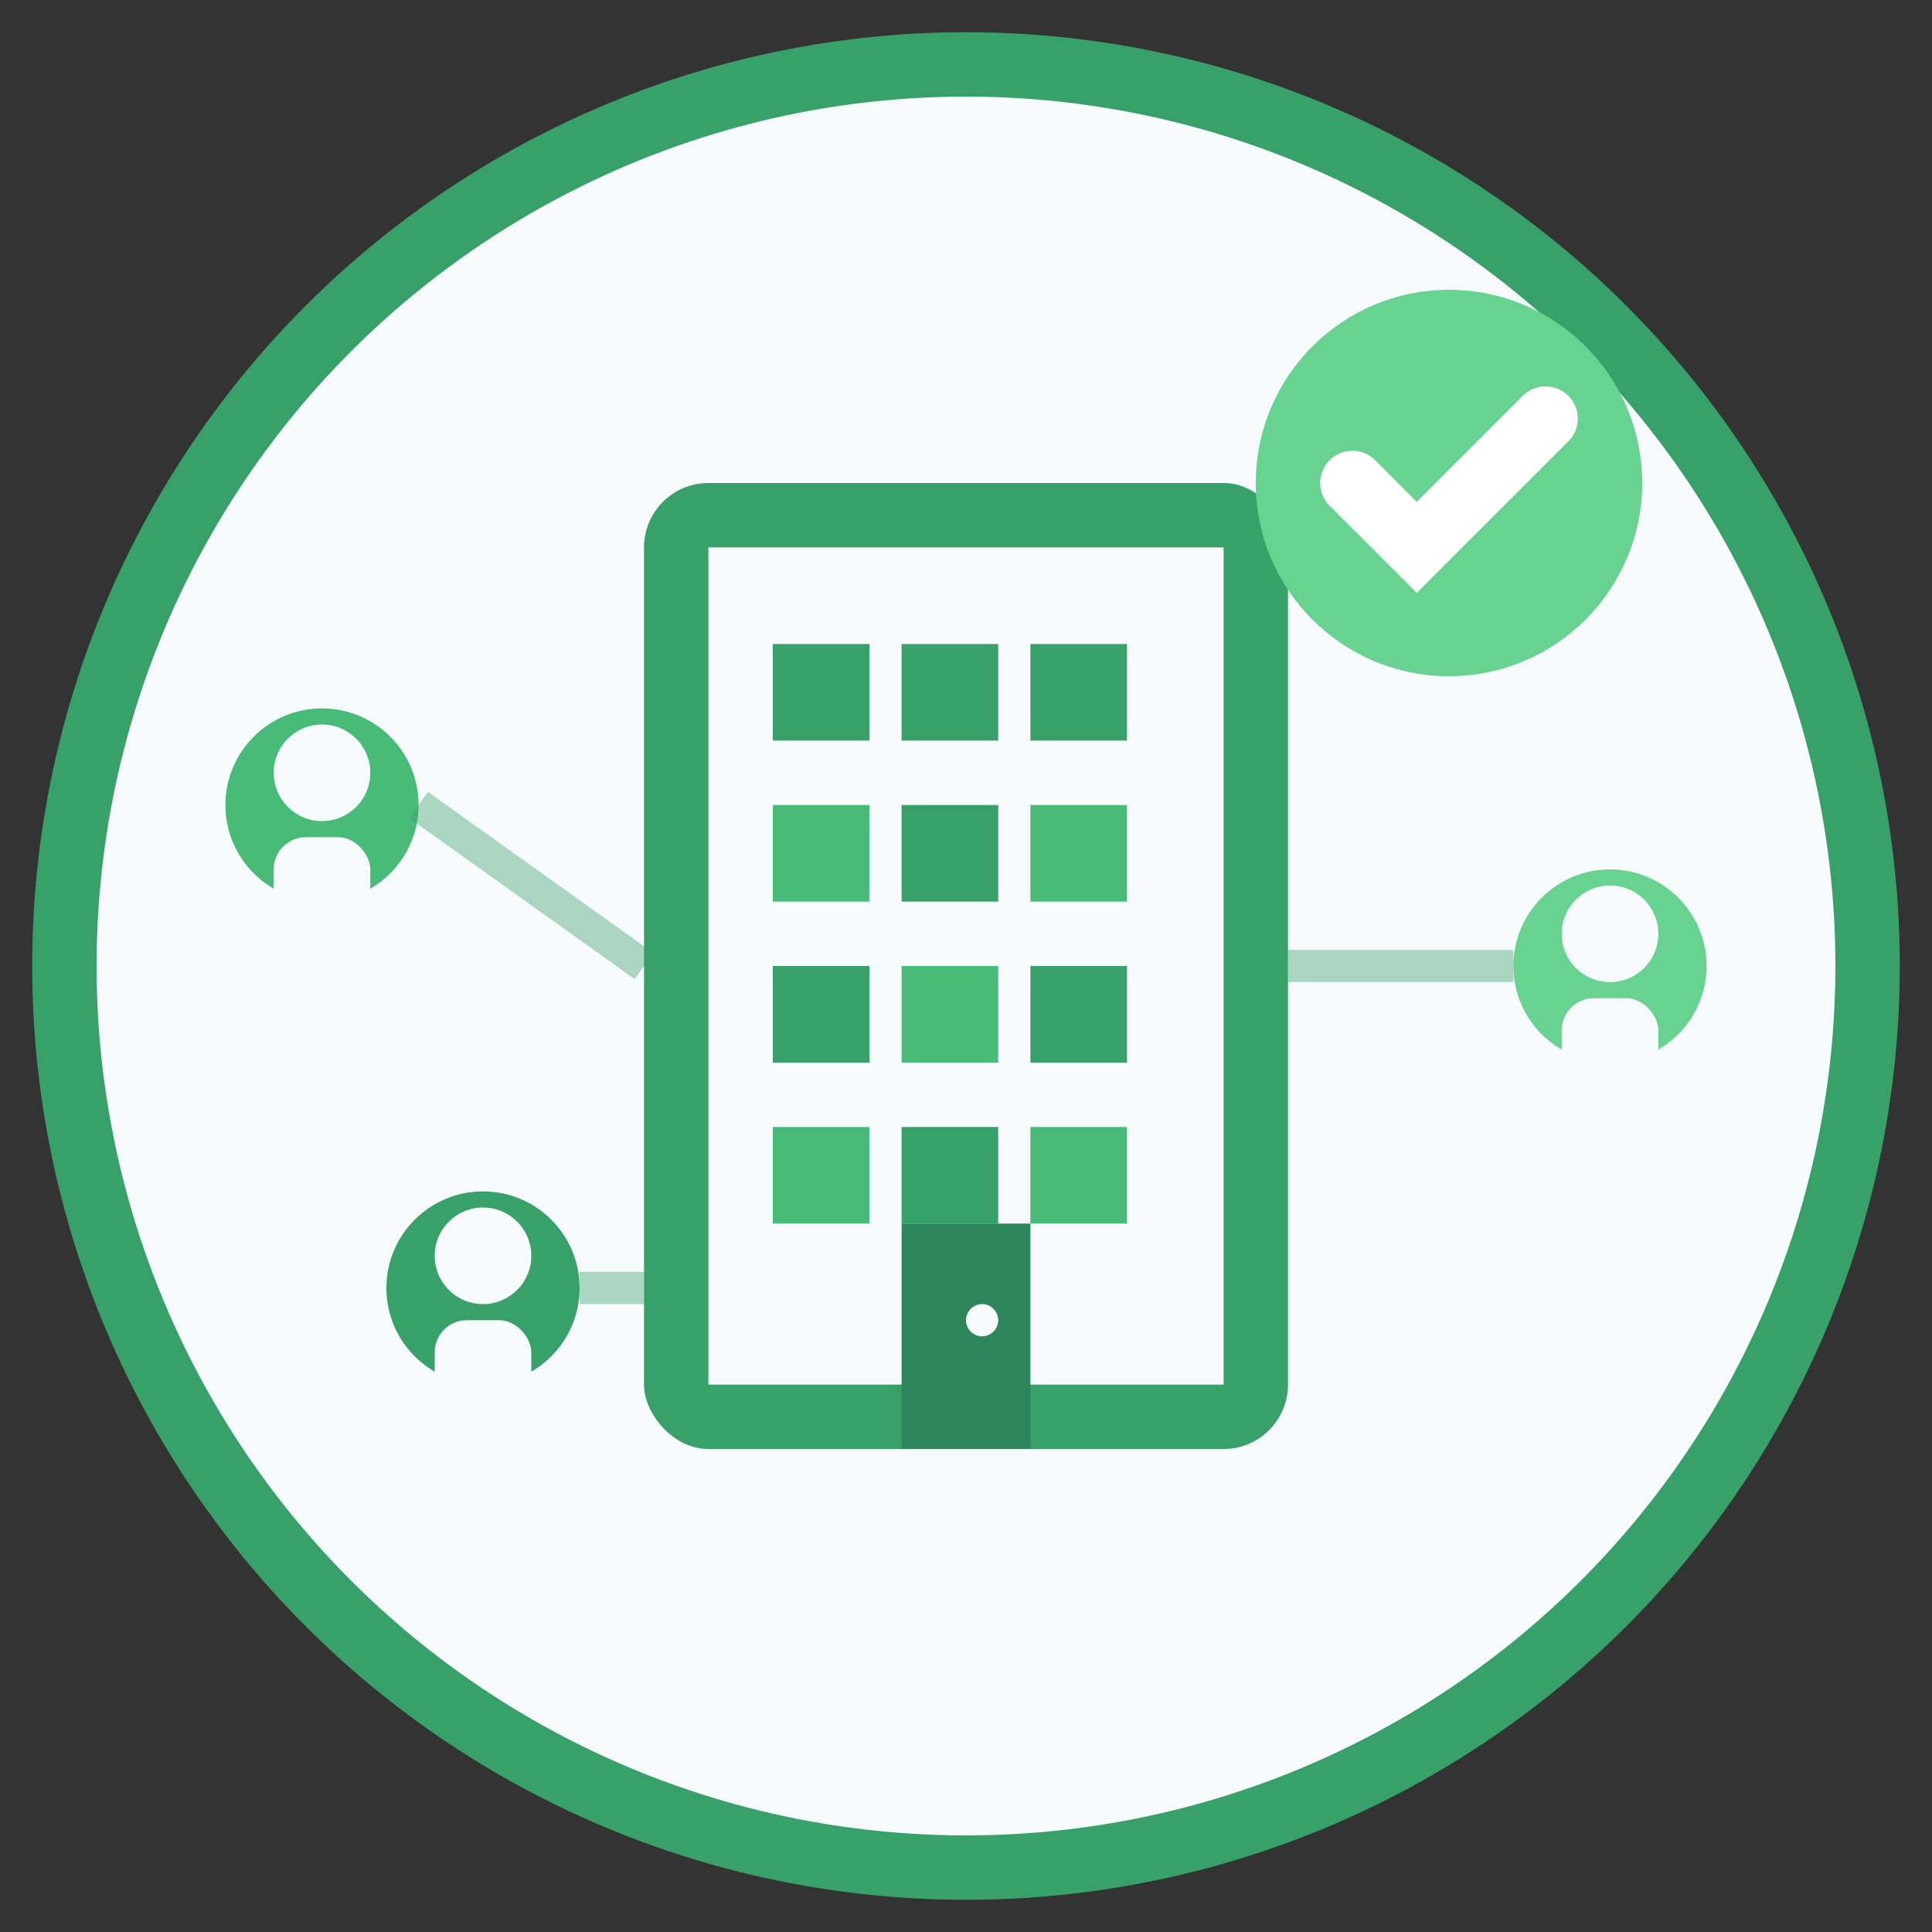<svg width="60" height="60" viewBox="0 0 60 60" fill="none" xmlns="http://www.w3.org/2000/svg">
  <rect x="0" y="0" width="60" height="60" fill="#333333" stroke="none"/>
  <!-- Background -->
  <circle cx="30" cy="30" r="28" fill="#f7fafc" stroke="#38a169" stroke-width="2"/>
  
  <!-- Building/office icon representing company -->
  <rect x="20" y="15" width="20" height="30" rx="2" fill="#38a169"/>
  <rect x="22" y="17" width="16" height="26" fill="#f7fafc"/>
  
  <!-- Windows -->
  <rect x="24" y="20" width="3" height="3" fill="#38a169"/>
  <rect x="28" y="20" width="3" height="3" fill="#38a169"/>
  <rect x="32" y="20" width="3" height="3" fill="#38a169"/>
  
  <rect x="24" y="25" width="3" height="3" fill="#48bb78"/>
  <rect x="28" y="25" width="3" height="3" fill="#38a169"/>
  <rect x="32" y="25" width="3" height="3" fill="#48bb78"/>
  
  <rect x="24" y="30" width="3" height="3" fill="#38a169"/>
  <rect x="28" y="30" width="3" height="3" fill="#48bb78"/>
  <rect x="32" y="30" width="3" height="3" fill="#38a169"/>
  
  <rect x="24" y="35" width="3" height="3" fill="#48bb78"/>
  <rect x="28" y="35" width="3" height="3" fill="#38a169"/>
  <rect x="32" y="35" width="3" height="3" fill="#48bb78"/>
  
  <!-- Door -->
  <rect x="28" y="38" width="4" height="7" fill="#2f855a"/>
  <circle cx="30.5" cy="41" r="0.5" fill="#f7fafc"/>
  
  <!-- People icons around building -->
  <g transform="translate(10, 25)">
    <circle cx="0" cy="0" r="3" fill="#48bb78"/>
    <circle cx="0" cy="-1" r="1.5" fill="#f7fafc"/>
    <rect x="-1.5" y="1" width="3" height="4" rx="1" fill="#f7fafc"/>
  </g>
  
  <g transform="translate(50, 30)">
    <circle cx="0" cy="0" r="3" fill="#68d391"/>
    <circle cx="0" cy="-1" r="1.5" fill="#f7fafc"/>
    <rect x="-1.5" y="1" width="3" height="4" rx="1" fill="#f7fafc"/>
  </g>
  
  <g transform="translate(15, 40)">
    <circle cx="0" cy="0" r="3" fill="#38a169"/>
    <circle cx="0" cy="-1" r="1.5" fill="#f7fafc"/>
    <rect x="-1.5" y="1" width="3" height="4" rx="1" fill="#f7fafc"/>
  </g>
  
  <!-- Team connection lines -->
  <line x1="13" y1="25" x2="20" y2="30" stroke="#38a169" stroke-width="1" opacity="0.4"/>
  <line x1="47" y1="30" x2="40" y2="30" stroke="#38a169" stroke-width="1" opacity="0.4"/>
  <line x1="18" y1="40" x2="20" y2="40" stroke="#38a169" stroke-width="1" opacity="0.4"/>
  
  <!-- Success indicator -->
  <circle cx="45" cy="15" r="6" fill="#68d391"/>
  <path d="M42 15 L44 17 L48 13" stroke="white" stroke-width="2" fill="none" stroke-linecap="round"/>
</svg>
